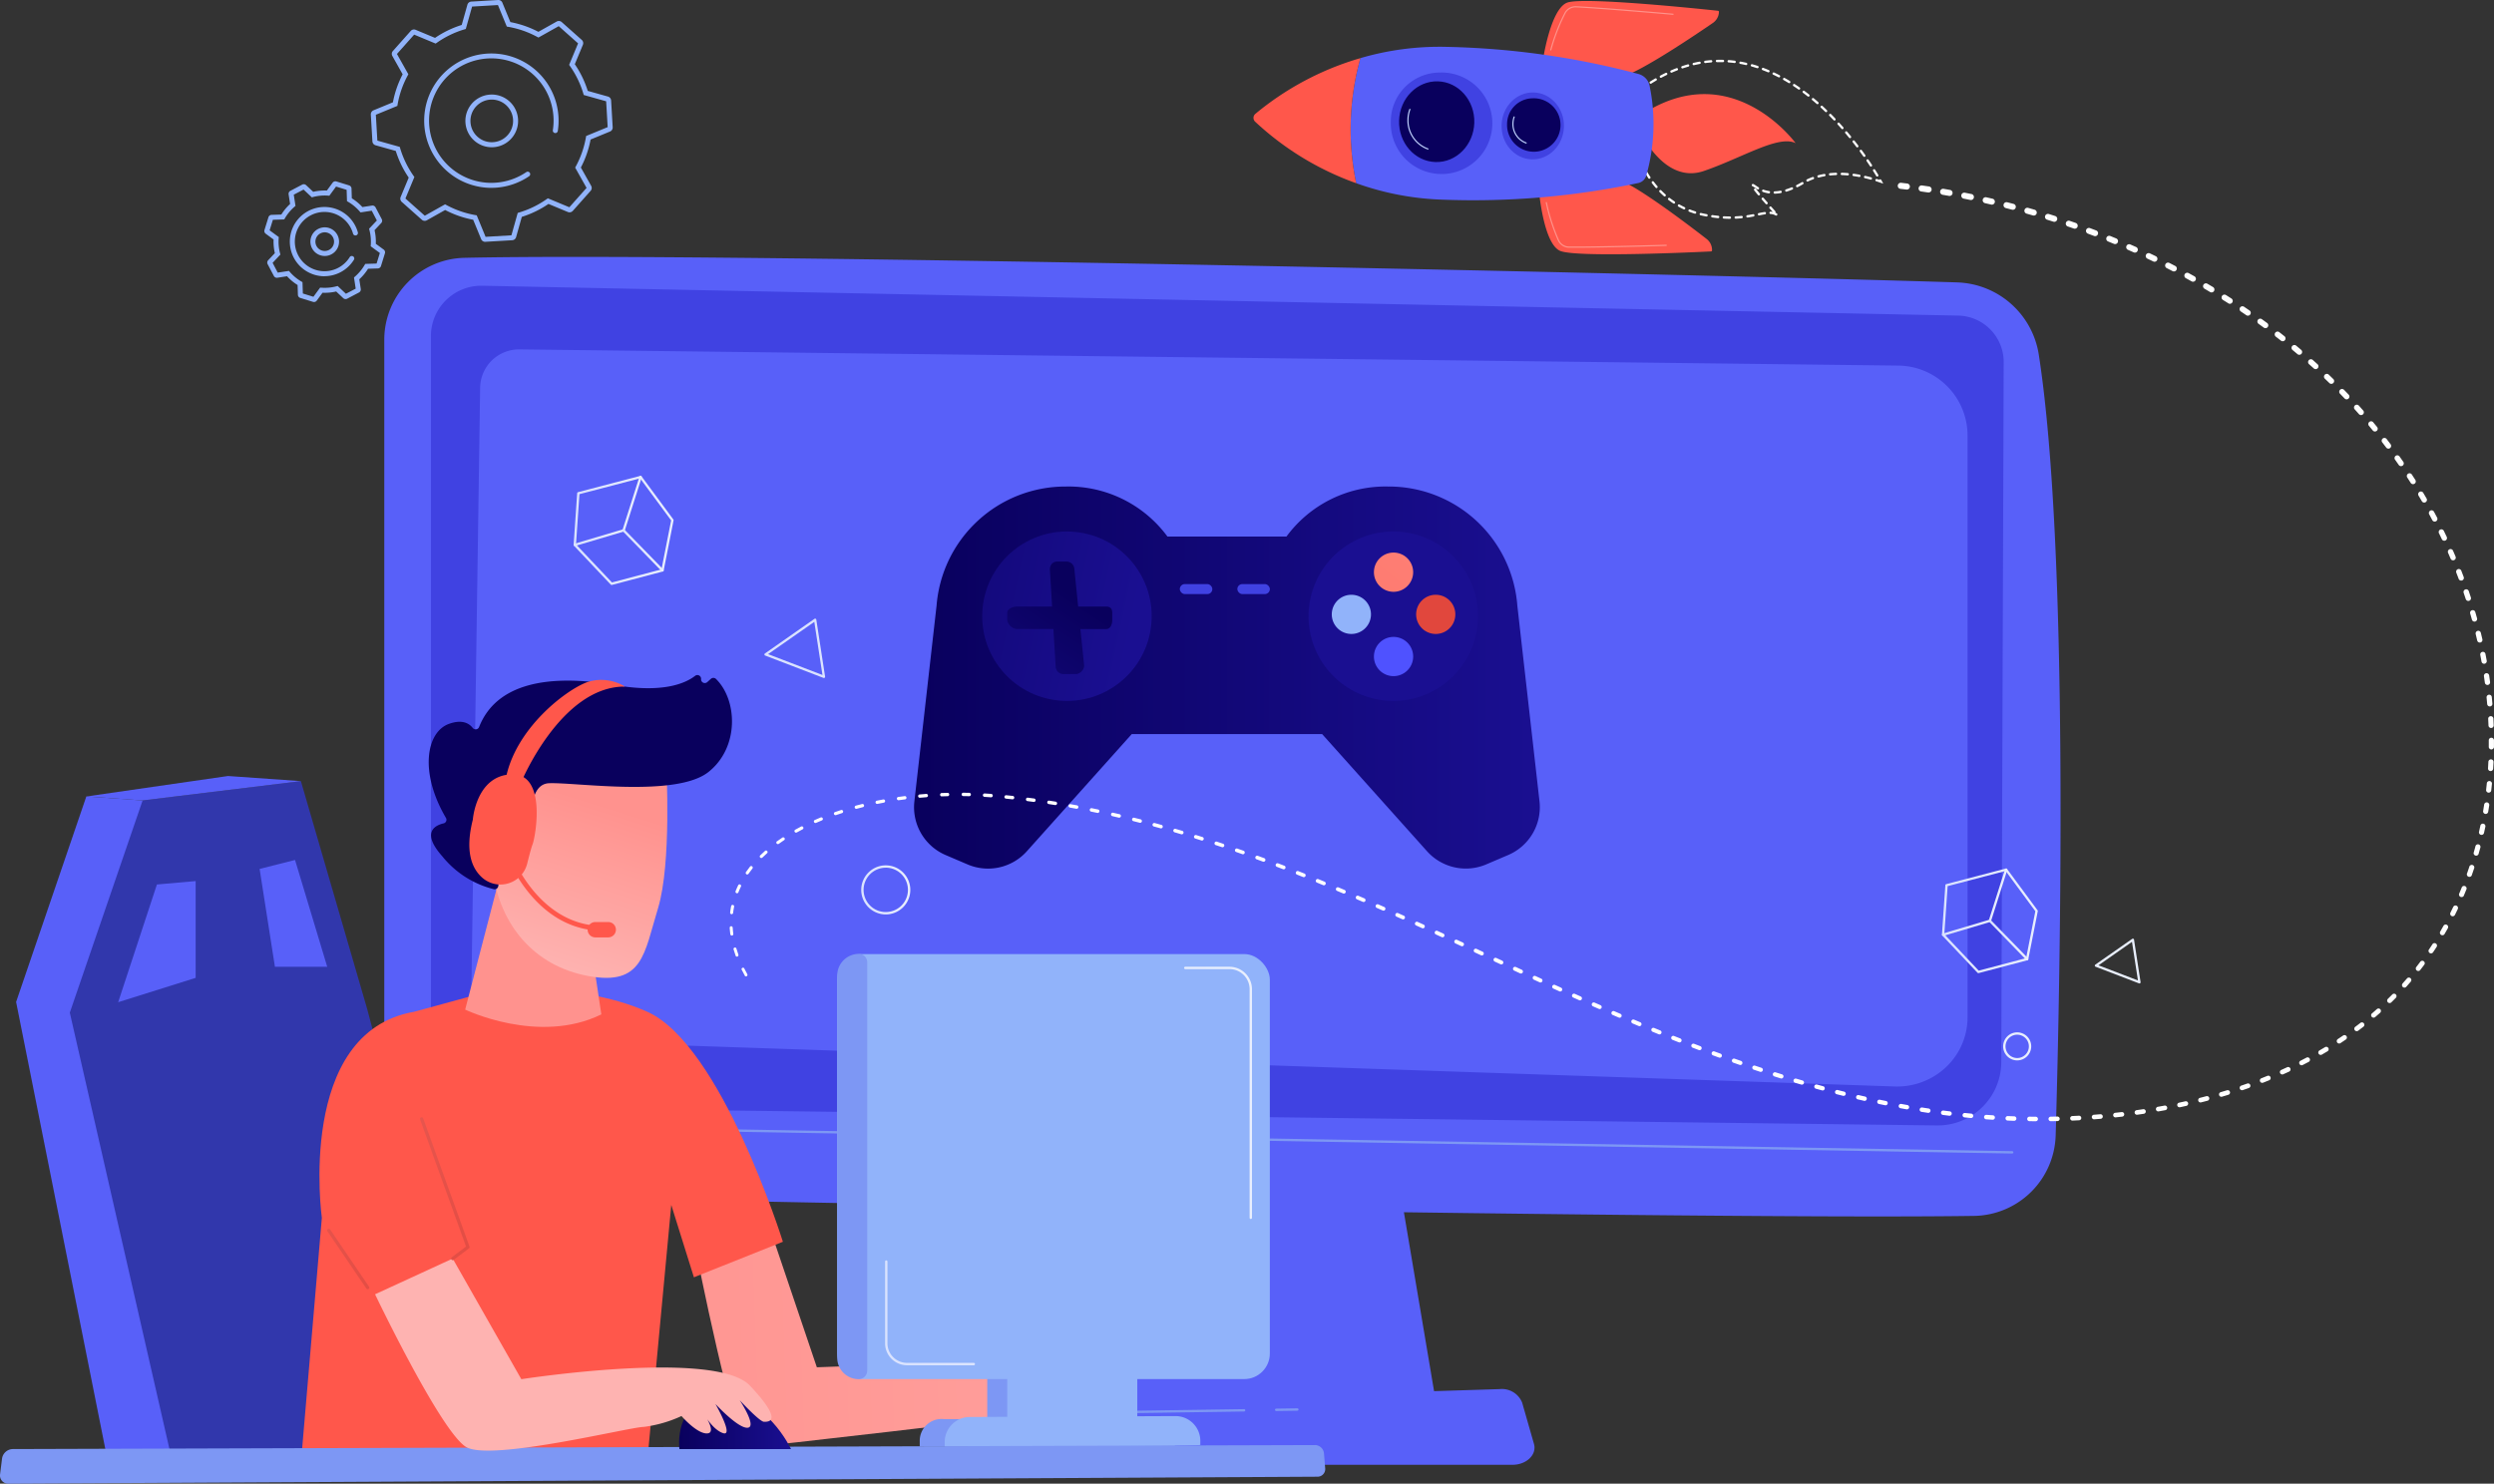 <svg xmlns="http://www.w3.org/2000/svg" xmlns:xlink="http://www.w3.org/1999/xlink" width="292.407" height="174"><rect width="100%" height="100%" fill="#333333" stroke="none"/><defs><linearGradient id="a" x1="11.536" y1="17.357" x2="11.948" y2="17.357" gradientUnits="objectBoundingBox"><stop offset="0" stop-color="#a737d5"/><stop offset="1" stop-color="#ef497a"/></linearGradient><linearGradient id="b" x1=".499" y1=".04" x2=".494" y2="-1.434" gradientUnits="objectBoundingBox"><stop offset="0" stop-color="#4042e2"/><stop offset="1" stop-color="#4f52ff"/></linearGradient><linearGradient id="c" y1=".5" x2="1" y2=".5" gradientUnits="objectBoundingBox"><stop offset="0" stop-color="#09005d"/><stop offset="1" stop-color="#1a0f91"/></linearGradient><linearGradient id="d" x1=".727" y1="-1.505" x2=".456" y2=".889" xlink:href="#c"/><linearGradient id="e" x1=".603" y1="-1.966" x2=".54" y2="-.467" gradientUnits="objectBoundingBox"><stop offset="0" stop-color="#09005d"/><stop offset=".272" stop-color="#0e046b"/><stop offset=".683" stop-color="#150a81"/><stop offset="1" stop-color="#1a0f91"/></linearGradient><linearGradient id="f" x1="-3.018" y1="4.874" x2="6.406" y2="-6.843" gradientUnits="objectBoundingBox"><stop offset="0" stop-color="#fe7062"/><stop offset="1" stop-color="#ff928e"/></linearGradient><linearGradient id="g" x1=".732" y1="-4.956" x2=".612" y2="-2.138" xlink:href="#b"/><linearGradient id="h" x1="-20.266" y1="18.795" x2="-20.832" y2="20.833" gradientUnits="objectBoundingBox"><stop offset="0" stop-color="#e1473d"/><stop offset="1" stop-color="#e9605a"/></linearGradient><linearGradient id="i" x1=".623" y1=".299" x2="-.446" y2="2.03" xlink:href="#c"/><linearGradient id="j" x1=".433" y1="-5.963" x2=".108" y2="-37.521" xlink:href="#b"/><linearGradient id="k" x1=".431" y1="-6.156" x2=".106" y2="-37.714" xlink:href="#b"/><linearGradient id="l" y1=".5" x2="1" y2=".5" gradientUnits="objectBoundingBox"><stop offset="0" stop-color="#dae3fe"/><stop offset="1" stop-color="#e9effd"/></linearGradient><linearGradient id="v" x1="24.411" y1="20.368" x2="25.456" y2="20.368" xlink:href="#b"/><linearGradient id="w" x1="6.302" y1="31.096" x2="7.302" y2="31.096" xlink:href="#c"/><linearGradient id="x" x1="33.959" y1="33.907" x2="34.932" y2="33.907" xlink:href="#b"/><linearGradient id="y" x1="8.274" y1="45.38" x2="9.347" y2="45.38" xlink:href="#c"/><linearGradient id="z" x1="-.577" y1=".518" x2="3.981" y2=".409" gradientUnits="objectBoundingBox"><stop offset="0" stop-color="#ff928e"/><stop offset="1" stop-color="#feb3b1"/></linearGradient><linearGradient id="aa" x1=".523" y1="5.316" x2="-.29" y2="8.449" xlink:href="#z"/><linearGradient id="ab" x1=".553" y1=".156" x2=".346" y2=".92" xlink:href="#z"/><linearGradient id="ac" x1="1.485" y1="6.146" x2="2.174" y2="7.4" xlink:href="#c"/><linearGradient id="ad" x1="13.323" y1="17.246" x2="7.659" y2="19.54" xlink:href="#z"/><linearGradient id="ah" x1=".998" y1="-1.867" x2=".625" y2="-.086" xlink:href="#z"/><linearGradient id="ai" x1="1.686" y1="1.515" x2="-1.379" y2="-.807" xlink:href="#h"/><linearGradient id="aj" x1="1.814" y1="2.499" x2="-1.802" y2="-3.001" xlink:href="#h"/><style>.s,.u{fill:#fff}.d{fill:#5860f9}.f{fill:#7d97f4}.h{fill:url(#c)}.n{fill:#91b3fa}.r{fill:url(#l)}.t{fill:#ff574b}.u{opacity:.35}.x{fill:#bdd0fb}</style></defs><g opacity=".76"><path d="M361.261 1151.984s-1.659-10.24-12.91-16.979c-10.439-6.253-35.9-20.22-42.791-30.684-.305-.464-1.05-.01-.971.593.848 6.466 4.165 22.222 16.91 34.307 16.433 15.579 39.762 12.763 39.762 12.763z" transform="translate(-288.129 -985.493)" fill="url(#a)"/><path d="M22.613 129.014a28.327 28.327 0 003.5 6.793 38.961 38.961 0 004.907 5.856c.905.9 1.856 1.748 2.831 2.567.5.4.986.808 1.5 1.188.256.191.5.393.763.575l.776.558a67.238 67.238 0 006.539 3.976c2.238 1.241 4.5 2.429 6.782 3.6q1.711.87 3.433 1.719l3.447 1.7c1.15.564 2.3 1.126 3.449 1.7s2.293 1.151 3.416 1.776 2.233 1.275 3.294 2c.529.367 1.046.751 1.542 1.163a15.881 15.881 0 011.4 1.334.07.07 0 01-.1.1 15.721 15.721 0 00-1.422-1.275q-.752-.589-1.552-1.114c-1.067-.7-2.184-1.321-3.315-1.915-2.265-1.185-4.584-2.271-6.9-3.369-4.639-2.178-9.24-4.457-13.728-6.945q-.842-.465-1.68-.939c-.279-.159-.56-.312-.837-.477l-.83-.493-.415-.247-.407-.26-.814-.519c-.27-.175-.533-.361-.8-.54s-.536-.358-.793-.551c-.521-.379-1.045-.753-1.549-1.155s-1-.807-1.5-1.217a44.782 44.782 0 01-2.829-2.629 39.308 39.308 0 01-4.83-6.008 32.805 32.805 0 01-1.894-3.356 21.236 21.236 0 01-1.4-3.583.009.009 0 01.006-.011.009.009 0 01.01-.002z" opacity=".45" fill="#fff"/></g><path class="d" d="M131.042 133.619l-3.533 31.687h40.99l-5.339-31.687z"/><path class="d" d="M45.055 39.848v87.167a13.223 13.223 0 0012.882 13.219c31.838.821 143.191 2.812 173.5 2.365a9.73 9.73 0 009.579-9.453c.585-20.25 1.534-68.945-1.979-91.552a10.013 10.013 0 00-9.574-8.475c-26.676-.853-144.718-3.563-175.011-2.883a9.611 9.611 0 00-9.397 9.612z"/><path d="M551.735 492.547v82.815a7.662 7.662 0 007.547 7.661l169 2.088a7.456 7.456 0 007.568-7.428l.283-82.075a5.453 5.453 0 00-5.32-5.472l-173.029-3.5a5.908 5.908 0 00-6.049 5.911z" transform="translate(-501.211 -453.124)" fill="url(#b)"/><path class="f" d="M235.916 135.284l-185.391-3.159a.138.138 0 110-.276l185.391 3.159a.138.138 0 010 .276z"/><path d="M146.978 137.075a1.929 1.929 0 11-1.929-1.929 1.929 1.929 0 011.929 1.929z" opacity=".4" fill="#fff"/><path class="d" d="M177.324 171.788h-59.992c-1.63 0-2.854-1.16-2.539-2.407l.77-3.044a2.482 2.482 0 012.435-1.625l57.834-1.8a2.557 2.557 0 012.629 1.576l1.388 4.849c.36 1.256-.869 2.451-2.525 2.451z"/><path class="f" d="M149.627 165.479a.138.138 0 010-.276l2.478-.036a.144.144 0 01.14.136.138.138 0 01-.136.14l-2.478.036zM117.011 170.053h-.022a.137.137 0 01-.114-.158l.353-2.214a2.413 2.413 0 012.351-2.035l26.286-.384a.138.138 0 010 .276l-26.286.384a2.137 2.137 0 00-2.083 1.8l-.354 2.214a.138.138 0 01-.131.117z"/><path class="d" d="M222.485 42.876l-161.53-1.9a4.562 4.562 0 00-4.662 4.451l-1.043 71.918a4.563 4.563 0 004.458 4.577l162.426 5.498a8.356 8.356 0 006.044-2.285 8.035 8.035 0 002.508-5.866V51.031a8.213 8.213 0 00-8.201-8.155z"/><g transform="translate(107.163 57.061)"><path class="h" d="M73.333 36.91l-2.595-22.922A15.108 15.108 0 0055.566-.002a14.406 14.406 0 00-11.9 5.868H29.714a14.406 14.406 0 00-11.9-5.868A15.161 15.161 0 002.638 14.053v-.033L.043 36.926a6.1 6.1 0 003.664 6.292l2.575 1.1a6.109 6.109 0 006.951-1.549l12.294-13.736h22.324l12.294 13.734a6.107 6.107 0 006.951 1.543l2.575-1.1a6.1 6.1 0 003.662-6.3z"/><circle cx="9.935" cy="9.935" r="9.935" transform="rotate(-84.345 16.842 8.158)" fill="url(#d)"/><circle cx="9.935" cy="9.935" r="9.935" transform="rotate(-82.982 36.044 -13.58)" fill="url(#e)"/><path d="M1358.367 715.928a2.3 2.3 0 11-2.3-2.3 2.3 2.3 0 012.3 2.3z" transform="translate(-1299.845 -705.884)" fill="url(#f)"/><path d="M1358.367 787.68a2.3 2.3 0 11-2.3-2.3 2.3 2.3 0 012.3 2.3z" transform="translate(-1299.845 -767.745)" fill="url(#g)"/><g transform="translate(48.821 12.352)"><circle cx="2.299" cy="2.299" r="2.299" transform="rotate(-80.782 7.523 -3.437)" fill="url(#h)"/><circle class="n" cx="2.299" cy="2.299" r="2.299" transform="rotate(-85.935 2.56 2.384)"/></g><path d="M1053.513 726.558h-3.3l-.452-4.449a.915.915 0 00-.878-.829h-1.1a.858.858 0 00-.643.249 1 1 0 00-.239.708l.256 4.32h-4.115c-.488 0-1.143.266-1.143.754v.837a1.292 1.292 0 001.143 1.048h4.271l.263 4.412a.915.915 0 00.881.866h1.574a1.027 1.027 0 00.655-.409.832.832 0 00.223-.658l-.433-4.21h3.034c.488 0 .7-.56.7-1.048v-.837c.006-.488-.21-.754-.697-.754z" transform="translate(-1030.969 -712.481)" fill="url(#i)"/><g transform="translate(31.164 11.438)"><rect width="3.812" height="1.173" rx=".586" fill="url(#j)"/><rect width="3.812" height="1.173" rx=".586" transform="translate(6.744)" fill="url(#k)"/></g></g><path class="r" d="M231.949 114.125a.137.137 0 01-.1-.043l-4.131-4.369a.138.138 0 01-.037-.1l.4-5.8a.138.138 0 01.1-.124l6.991-1.827a.138.138 0 01.146.052l3.575 4.846a.138.138 0 01.024.108l-1.112 5.64a.137.137 0 01-.1.107l-5.72 1.509a.131.131 0 01-.036.001zm-3.989-4.558l4.033 4.266 5.557-1.467 1.083-5.5-3.483-4.722-6.8 1.779z"/><path class="r" d="M227.822 109.757a.138.138 0 01-.039-.27l5.411-1.608 1.884-5.928a.138.138 0 01.263.084l-1.907 6a.137.137 0 01-.092.09l-5.481 1.629a.143.143 0 01-.039.003z"/><path class="r" d="M237.67 112.616a.138.138 0 01-.1-.042l-4.369-4.488a.139.139 0 01.2-.193l4.369 4.489a.138.138 0 01-.1.234z"/><g><path class="r" d="M71.704 68.599a.137.137 0 01-.1-.043l-4.312-4.56a.138.138 0 01-.037-.1l.415-6.053a.138.138 0 01.1-.124l7.3-1.907a.137.137 0 01.146.052l3.731 5.058a.138.138 0 01.024.109l-1.161 5.887a.138.138 0 01-.1.107L71.74 68.6a.131.131 0 01-.036-.001zm-4.17-4.749l4.214 4.457 5.807-1.533 1.133-5.743-3.64-4.934-7.11 1.858z"/><path class="r" d="M67.393 64.039a.138.138 0 01-.039-.27l5.651-1.679 1.968-6.19a.138.138 0 01.263.083l-1.99 6.26a.137.137 0 01-.092.09l-5.721 1.7a.14.14 0 01-.04.006z"/><path class="r" d="M77.675 67.027a.139.139 0 01-.1-.042l-4.56-4.685a.139.139 0 11.2-.192l4.56 4.685a.138.138 0 01-.1.234z"/></g><path class="r" d="M96.601 79.515a.136.136 0 01-.049-.009l-6.841-2.624a.138.138 0 01-.03-.242l5.81-4.064a.138.138 0 01.215.092l1.031 6.688a.138.138 0 01-.136.159zm-6.549-2.8l6.377 2.446-.957-6.231zM250.835 115.336a.137.137 0 01-.049-.009l-5.093-1.953a.138.138 0 01-.03-.242l4.325-3.025a.138.138 0 01.215.092l.767 4.979a.138.138 0 01-.136.159zm-4.8-2.127l4.628 1.775-.7-4.525zM236.504 124.361a1.645 1.645 0 111.645-1.645 1.647 1.647 0 01-1.645 1.645zm0-3.015a1.369 1.369 0 101.369 1.369 1.371 1.371 0 00-1.369-1.368z"/><g><path class="r" d="M103.851 107.243a2.878 2.878 0 112.878-2.878 2.881 2.881 0 01-2.878 2.878zm0-5.48a2.6 2.6 0 102.6 2.6 2.6 2.6 0 00-2.6-2.603z"/></g><g><path class="s" d="M87.314 114.399l-.359-.678a.172.172 0 01.3-.161v.007l.351.665v.007a.171.171 0 11-.3.16zM86.247 112.074l-.239-.732a.174.174 0 01.33-.108v.01l.232.713v.01a.173.173 0 01-.329.107zM85.63 109.581q-.051-.383-.075-.768a.175.175 0 01.35-.021q.022.373.072.743a.175.175 0 01-.346.046zM85.605 107.017q.046-.384.121-.764a.177.177 0 01.346.069q-.074.366-.118.736a.176.176 0 01-.35-.042zM86.239 104.525q.143-.359.312-.707a.178.178 0 11.321.156q-.164.336-.3.683a.178.178 0 01-.33-.132zM87.465 102.268l.46-.618a.18.18 0 11.288.215l-.006.009-.448.6-.007.009a.179.179 0 01-.287-.214zM89.128 100.32l.562-.524a.181.181 0 11.247.265l-.006.006-.55.511-.006.006a.181.181 0 01-.246-.265zM91.087 98.677l.629-.438a.183.183 0 11.209.3h-.006l-.618.429h-.006a.183.183 0 01-.208-.3zM93.239 97.306l.673-.364a.185.185 0 11.175.325l-.664.358h-.005a.184.184 0 01-.175-.324zM95.521 96.17l.7-.3a.186.186 0 01.146.342l-.695.295a.186.186 0 01-.145-.342zM97.892 95.24l.724-.243a.188.188 0 01.119.356l-.717.239a.187.187 0 01-.119-.355zM100.319 94.491l.739-.192a.19.19 0 11.1.366l-.732.19a.19.19 0 01-.095-.366zM102.799 93.905l.749-.146a.191.191 0 11.073.375l-.742.144a.19.19 0 01-.073-.374zM105.304 93.467l.756-.1a.192.192 0 01.052.381l-.75.1a.192.192 0 01-.052-.38zM107.829 93.171l.76-.063a.194.194 0 01.032.387l-.754.062a.194.194 0 11-.032-.386zM110.365 93.006l.762-.024a.2.2 0 01.013.391l-.756.023a.2.2 0 01-.012-.39zM112.907 92.969l.762.013a.2.2 0 01-.007.394l-.756-.014a.2.2 0 01.007-.393zM115.447 93.056l.761.05a.2.2 0 11-.026.4l-.755-.051a.2.2 0 01.026-.4zM117.979 93.263l.757.079a.201.201 0 11-.041.4l-.754-.079a.201.201 0 01.042-.4zM120.5 93.549l.755.1a.202.202 0 01-.052.4l-.752-.1a.202.202 0 01.052-.4zM123.014 93.898l.752.117a.202.202 0 11-.062.4l-.749-.118a.202.202 0 01.063-.4zM125.517 94.312l.749.136a.203.203 0 11-.073.4l-.746-.136a.203.203 0 11.073-.4zM128.009 94.784l.746.153a.205.205 0 01-.083.4l-.742-.153a.204.204 0 01.083-.4zM130.491 95.314l.742.169a.207.207 0 11-.092.4l-.739-.17a.206.206 0 01.092-.4zM132.959 95.898l.738.185a.208.208 0 11-.1.4l-.735-.186a.208.208 0 01.1-.4zM135.415 96.534l.734.2a.209.209 0 11-.11.4l-.732-.2a.209.209 0 11.109-.4zM137.857 97.217l.73.214a.21.21 0 11-.118.4l-.727-.214a.21.21 0 11.117-.4zM140.286 97.948l.726.227a.212.212 0 01-.127.4l-.724-.227a.211.211 0 11.125-.4zM142.701 98.72l.722.239a.213.213 0 01-.134.4l-.72-.239a.213.213 0 11.133-.4zM145.104 99.531l.718.251a.214.214 0 01-.141.4l-.716-.251a.214.214 0 11.14-.4zM147.493 100.378l.715.261a.216.216 0 11-.148.405l-.712-.261a.215.215 0 11.147-.4zM149.87 101.259l.711.27a.217.217 0 11-.154.406l-.709-.271a.217.217 0 11.153-.405zM152.233 102.17l.708.279a.218.218 0 01-.16.406l-.706-.279a.218.218 0 11.159-.405zM154.589 103.11l.7.287a.22.22 0 11-.166.407l-.7-.287a.22.22 0 11.165-.406zM156.934 104.074l.7.294a.221.221 0 11-.171.407l-.7-.294a.22.22 0 11.17-.407zM159.268 105.061l.7.3a.222.222 0 01-.175.408l-.7-.3a.222.222 0 11.175-.408zM161.597 106.066l.7.305a.223.223 0 01-.179.409l-.7-.305a.223.223 0 11.179-.409zM163.912 107.089l.694.31a.225.225 0 01-.183.41l-.693-.31a.224.224 0 11.182-.41zM166.224 108.126l.692.313a.226.226 0 11-.186.412l-.692-.314a.226.226 0 11.186-.411zM168.531 109.173l.691.316a.227.227 0 01-.189.413l-.69-.316a.227.227 0 01.189-.413zM170.833 110.226l.69.318a.229.229 0 01-.191.415l-.689-.319a.228.228 0 11.191-.414zM173.132 111.291l.689.319a.23.23 0 11-.193.417l-.689-.319a.23.23 0 11.193-.416zM175.431 112.347l.69.318a.231.231 0 11-.194.42l-.689-.319a.231.231 0 01.194-.419zM177.73 113.413l.69.318a.232.232 0 11-.194.422l-.69-.318a.232.232 0 11.194-.421zM180.03 114.47l.691.315a.234.234 0 01-.194.425l-.691-.317a.233.233 0 11.195-.424zM182.333 115.519l.692.313a.235.235 0 11-.193.429l-.692-.314a.235.235 0 11.194-.427zM184.641 116.558l.693.309a.236.236 0 01-.192.432l-.694-.31a.236.236 0 11.193-.431zM186.955 117.584l.7.305a.238.238 0 01-.19.436l-.7-.306a.237.237 0 11.191-.434zM189.275 118.596l.7.3a.239.239 0 11-.188.439l-.7-.3a.239.239 0 11.189-.438zM191.601 119.588l.7.294a.24.24 0 11-.184.443l-.7-.295a.24.24 0 11.186-.442zM193.939 120.556l.7.287a.242.242 0 11-.181.448l-.7-.288a.241.241 0 11.183-.446zM196.284 121.503l.706.279a.243.243 0 11-.177.452l-.707-.28a.243.243 0 11.179-.451zM198.641 122.421l.709.27a.244.244 0 11-.172.457l-.711-.271a.244.244 0 11.174-.455zM201.005 123.31l.713.26a.245.245 0 01-.166.462l-.714-.262a.245.245 0 11.169-.46zM203.388 124.165l.716.25a.247.247 0 11-.16.466l-.718-.251a.246.246 0 11.163-.464zM205.78 124.984l.72.238a.248.248 0 11-.153.471l-.722-.24a.248.248 0 11.157-.47zM208.184 125.764l.724.226a.25.25 0 11-.148.476l-.726-.227a.249.249 0 11.149-.475zM210.601 126.502l.728.213a.25.25 0 11-.141.481l-.73-.214a.25.25 0 11.141-.48zM213.035 127.195l.731.2a.252.252 0 01-.132.486l-.734-.2a.251.251 0 01.132-.485zM215.476 127.84l.736.184a.253.253 0 01-.123.491l-.738-.185a.253.253 0 11.123-.49zM217.932 128.434l.739.168a.256.256 0 11-.113.5l-.742-.17a.256.256 0 11.113-.5zM220.399 128.975l.743.151a.256.256 0 01-.1.5l-.746-.153a.255.255 0 01.1-.5zM222.878 129.46l.746.134a.257.257 0 11-.091.506l-.749-.136a.257.257 0 01.091-.5zM225.368 129.887l.749.115a.258.258 0 11-.078.51l-.753-.116a.258.258 0 11.079-.51zM227.867 130.244l.752.094a.26.26 0 01-.064.515l-.756-.095a.259.259 0 11.064-.514zM230.376 130.529l.754.072a.261.261 0 01-.05.519l-.758-.073a.261.261 0 01.05-.519zM232.891 130.746l.756.051a.262.262 0 01-.035.523l-.76-.052a.262.262 0 01.036-.522zM235.412 130.891l.757.029a.264.264 0 01-.02.527l-.761-.03a.263.263 0 01.021-.526zM237.935 130.962l.757.007a.265.265 0 01-.005.529l-.762-.008a.265.265 0 01.005-.529zM240.459 130.961l.757-.015a.266.266 0 11.01.532l-.762.014a.266.266 0 11-.01-.531zM242.983 130.886l.756-.037a.267.267 0 11.026.534l-.761.037a.267.267 0 11-.026-.533zM245.502 130.735l.755-.061a.269.269 0 01.043.536l-.76.06a.268.268 0 01-.042-.535zM248.016 130.504l.752-.084a.27.27 0 01.06.536l-.758.084a.27.27 0 11-.059-.536zM250.521 130.194l.749-.109a.271.271 0 11.078.537l-.755.109a.271.271 0 11-.078-.536zM253.012 129.8l.745-.135a.273.273 0 11.1.536l-.75.135a.273.273 0 11-.1-.536zM255.489 129.319l.739-.162a.274.274 0 01.117.535l-.746.162a.273.273 0 01-.116-.534zM257.95 128.748l.733-.19a.275.275 0 01.138.533l-.739.19a.275.275 0 11-.137-.532zM260.38 128.083l.724-.219a.276.276 0 11.16.529l-.731.22a.276.276 0 11-.159-.528zM262.78 127.319l.714-.249a.278.278 0 01.183.524l-.721.251a.277.277 0 01-.182-.524zM265.147 126.452l.7-.281a.279.279 0 01.207.518l-.709.283a.279.279 0 11-.207-.518zM267.469 125.478l.687-.314a.28.28 0 01.233.51l-.7.317a.28.28 0 01-.232-.509zM269.741 124.391l.67-.349a.282.282 0 11.26.5l-.678.352a.282.282 0 11-.259-.5zM271.952 123.188l.65-.384a.283.283 0 01.288.487l-.658.388a.282.282 0 01-.287-.486zM274.091 121.864l.627-.421a.284.284 0 11.317.472l-.635.426a.284.284 0 01-.316-.471zM276.148 120.418l.6-.458a.285.285 0 11.347.453l-.608.464a.285.285 0 11-.346-.453zM278.108 118.846l.568-.5a.287.287 0 01.378.432l-.577.5a.286.286 0 01-.376-.432zM279.962 117.148l.533-.533a.288.288 0 01.407.407l-.542.541a.288.288 0 01-.406-.407zM281.697 115.33l.5-.568a.29.29 0 11.436.381l-.5.576a.289.289 0 11-.435-.38zM283.303 113.4l.457-.6a.291.291 0 11.463.352l-.464.609a.29.29 0 11-.462-.352zM284.777 111.365l.415-.629v-.005a.292.292 0 01.487.322l-.422.639a.292.292 0 01-.486-.322zM286.112 109.235l.373-.655v-.005a.293.293 0 11.51.29l-.379.665a.293.293 0 11-.509-.29zM287.305 107.025l.33-.678a.295.295 0 01.53.258l-.336.688a.294.294 0 11-.529-.258zM288.355 104.74l.287-.7a.3.3 0 01.547.225l-.292.707a.3.3 0 11-.546-.225zM289.261 102.395l.244-.714v-.005a.3.3 0 11.562.192l-.248.723a.3.3 0 11-.561-.192zM290.026 100l.2-.727v-.005a.3.3 0 11.575.16l-.206.737a.3.3 0 01-.574-.16zM290.65 97.564l.16-.738v-.004a.3.3 0 01.586.127l-.163.747a.3.3 0 01-.585-.128zM291.136 95.096l.119-.745a.301.301 0 01.594.1l-.122.755a.3.3 0 11-.593-.1zM291.487 92.605l.079-.751a.302.302 0 01.6.064l-.081.76a.302.302 0 11-.6-.064zM291.706 90.098l.04-.754a.303.303 0 11.606.032l-.042.763a.303.303 0 11-.605-.033zM291.794 87.579v-.755a.304.304 0 11.609 0v.764a.304.304 0 11-.609 0zM291.76 85.066l-.034-.755a.306.306 0 01.612-.027l.033.763a.306.306 0 11-.611.027zM291.605 82.552l-.07-.752a.308.308 0 01.613-.057l.07.761a.307.307 0 11-.611.056zM291.333 80.051l-.105-.748a.309.309 0 01.612-.086l.105.757a.308.308 0 11-.61.085zM290.939 77.564l-.14-.742a.31.31 0 11.609-.115l.141.751a.31.31 0 11-.608.114zM290.433 75.097l-.173-.735a.311.311 0 01.606-.143l.175.744a.311.311 0 11-.605.142zM289.815 72.656l-.207-.727a.313.313 0 01.6-.171l.208.735a.312.312 0 11-.6.17zM289.089 70.245l-.239-.717a.316.316 0 01.6-.2l.24.725a.314.314 0 11-.595.2zM288.257 67.867l-.27-.706a.315.315 0 11.589-.225l.272.714a.315.315 0 11-.588.224zM287.323 65.529l-.3-.694a.316.316 0 11.581-.251l.3.7a.316.316 0 01-.58.25zM286.291 63.231l-.329-.681a.318.318 0 11.572-.276l.331.688a.317.317 0 01-.572.275zM285.162 60.979l-.356-.666a.319.319 0 01.563-.3l.359.674a.319.319 0 11-.562.3zM283.945 58.776l-.384-.651a.32.32 0 01.552-.325l.387.658a.32.32 0 11-.552.324zM282.637 56.623l-.409-.635a.322.322 0 01.541-.348l.413.642a.321.321 0 11-.54.347zM281.239 54.525l-.434-.618a.323.323 0 11.529-.371l.438.625a.322.322 0 11-.528.37zM279.763 52.481l-.458-.6a.324.324 0 01.516-.393l.462.608a.324.324 0 01-.516.392zM278.209 50.5l-.481-.583a.326.326 0 01.5-.414l.485.589a.325.325 0 01-.5.413zM276.583 48.578l-.5-.564a.327.327 0 11.488-.435l.507.57a.327.327 0 01-.488.434zM274.878 46.719l-.524-.545a.328.328 0 11.473-.455l.529.551a.328.328 0 11-.473.454zM273.108 44.926l-.544-.525a.33.33 0 01.458-.474l.548.531a.329.329 0 01-.457.473zM271.272 43.199l-.563-.5a.331.331 0 01.442-.492l.567.51a.33.33 0 01-.441.491zM269.376 41.54l-.58-.485a.332.332 0 11.426-.509l.585.49a.332.332 0 01-.426.508zM267.425 39.947l-.6-.465a.333.333 0 01.41-.526l.6.47a.333.333 0 01-.41.525zM265.415 38.422l-.612-.445a.334.334 0 11.393-.541l.617.449a.334.334 0 01-.393.54zM263.36 36.962l-.626-.425a.336.336 0 11.377-.556l.63.429a.335.335 0 11-.377.555zM261.258 35.57l-.639-.4a.337.337 0 01.361-.569l.644.409a.337.337 0 01-.361.569zM259.113 34.244l-.651-.385a.338.338 0 11.344-.583l.656.389a.338.338 0 11-.344.582zM256.929 32.983l-.663-.365a.34.34 0 01.328-.595l.667.369a.34.34 0 11-.328.594zM254.708 31.789l-.673-.346a.341.341 0 01.311-.607l.678.349a.341.341 0 11-.312.606zM252.452 30.66l-.683-.326a.342.342 0 11.295-.618l.688.329a.343.343 0 01-.3.617zM250.165 29.597l-.692-.306a.344.344 0 01.278-.628l.7.309a.343.343 0 01-.278.627zM247.847 28.599l-.7-.287a.345.345 0 01.261-.638l.705.289a.344.344 0 11-.261.637zM245.502 27.667l-.708-.267a.346.346 0 01.244-.648l.713.27a.346.346 0 11-.244.647zM243.135 26.8l-.715-.247a.348.348 0 01.227-.657l.72.25a.347.347 0 11-.228.656zM240.743 25.997l-.721-.228a.349.349 0 11.21-.665l.727.23a.348.348 0 11-.21.664zM238.331 25.261l-.728-.208a.35.35 0 11.193-.673l.733.21a.35.35 0 11-.193.672zM235.899 24.59l-.733-.188a.351.351 0 01.175-.68l.738.191a.351.351 0 11-.175.68zM233.45 23.99l-.738-.169a.353.353 0 01.157-.687l.743.171a.352.352 0 01-.157.687zM230.985 23.446l-.742-.149a.354.354 0 11.139-.694l.747.151a.354.354 0 11-.14.693zM228.507 22.973l-.745-.129a.355.355 0 11.121-.7l.751.131a.355.355 0 01-.121.7zM226.018 22.568l-.749-.109a.357.357 0 11.1-.706l.755.11a.356.356 0 11-.1.7zM223.518 22.23l-.682-.08a.358.358 0 11.084-.71l.687.082a.357.357 0 01-.084.71z"/><g><path class="s" d="M202.817 25.661c-.23 0-.464-.008-.7-.021a.138.138 0 11.015-.275c.227.013.457.019.682.021a.138.138 0 010 .276zm.689-.014a.138.138 0 01-.006-.276c.225-.011.454-.027.68-.05a.139.139 0 01.151.124.137.137 0 01-.123.151c-.231.023-.465.04-.694.051zm-2.064-.061h-.014a16.237 16.237 0 01-.69-.086.138.138 0 01.04-.273c.229.033.457.062.678.084a.138.138 0 01-.014.275zm3.435-.075a.138.138 0 01-.02-.274c.21-.031.43-.069.674-.114a.138.138 0 11.051.271c-.247.047-.471.085-.684.116zm-4.8-.123h-.026q-.192-.036-.391-.077-.147-.031-.291-.065a.138.138 0 01.064-.268q.14.033.283.063c.13.027.259.053.385.076a.138.138 0 01-.025.274zm8.175-.1a.136.136 0 01-.069-.019 1.309 1.309 0 00-.6-.171.138.138 0 01-.129-.147.139.139 0 01.147-.129 1.9 1.9 0 01.246.032l-.378-.419a.138.138 0 01.205-.184c.174.194.333.369.463.512a.138.138 0 01.005.18 1.49 1.49 0 01.175.087.138.138 0 01-.07.257zm-2.02-.026a.138.138 0 01-.027-.273c.274-.055.484-.094.685-.124a.138.138 0 11.04.273c-.2.029-.4.068-.671.122a.128.128 0 01-.027.007zm-7.493-.2a.139.139 0 01-.041-.006c-.223-.07-.444-.147-.659-.231a.138.138 0 01.1-.257c.209.082.424.158.641.225a.138.138 0 01-.041.269zm-1.282-.5a.139.139 0 01-.059-.013c-.208-.1-.417-.208-.62-.323a.138.138 0 01.136-.24c.2.112.4.217.6.314a.138.138 0 01-.059.262zm9.66-.6a.137.137 0 01-.1-.047 58.569 58.569 0 01-.456-.521.138.138 0 01.208-.18c.15.173.3.349.454.519a.138.138 0 01-.1.229zm-10.857-.083a.137.137 0 01-.076-.023 9.355 9.355 0 01-.568-.408.138.138 0 11.169-.218c.179.138.365.271.552.4a.138.138 0 01-.077.253zm-1.09-.842a.137.137 0 01-.091-.035 10.402 10.402 0 01-.506-.481.139.139 0 11.2-.193c.16.162.325.32.493.468a.138.138 0 01-.092.241zm11.044-.121a.138.138 0 01-.106-.05 17.026 17.026 0 01-.438-.542.138.138 0 01.219-.168c.114.148.259.327.431.533a.138.138 0 01-.106.226zm1.869-.2a.138.138 0 010-.276 4.554 4.554 0 00.664-.073.138.138 0 01.05.271 4.816 4.816 0 01-.7.077zm-.687-.037h-.02a3.6 3.6 0 01-.694-.173.138.138 0 01.093-.26 3.321 3.321 0 00.641.16.138.138 0 01-.02.274zm2.04-.2a.138.138 0 01-.041-.27c.207-.064.421-.141.635-.231a.138.138 0 11.106.254 7.263 7.263 0 01-.66.24.14.14 0 01-.041.012zm-3.329-.258a.138.138 0 01-.071-.02 5.584 5.584 0 01-.345-.225 2.13 2.13 0 00-.177-.115.313.313 0 00-.037-.017.139.139 0 11.1-.259.57.57 0 01.072.033 2.409 2.409 0 01.2.132c.089.061.2.137.33.215a.138.138 0 01-.071.256zm-11.9-.163a.138.138 0 01-.1-.048c-.151-.175-.3-.358-.439-.543a.138.138 0 01.22-.166c.137.181.281.359.428.529a.138.138 0 01-.1.228zm16.505-.1a.138.138 0 01-.063-.261c.194-.1.395-.209.6-.328a.138.138 0 11.14.238 11.14 11.14 0 01-.611.336.14.14 0 01-.07.018zm10.089-.427l-.324-.1-.086-.03a13.156 13.156 0 00-.428-.145.138.138 0 01.085-.262l.283.094a.142.142 0 01.046-.042.139.139 0 01.188.052l.075.135zm-8.88-.235a.138.138 0 01-.06-.262c.209-.1.427-.192.648-.273a.138.138 0 01.095.259 6.88 6.88 0 00-.623.263.138.138 0 01-.064.014zm7.424-.232a.139.139 0 01-.036 0c-.22-.06-.443-.116-.663-.167a.138.138 0 11.062-.269c.224.051.451.109.674.17a.138.138 0 01-.036.271zm-25.97-.1a.139.139 0 01-.115-.062c-.129-.2-.252-.4-.365-.6a.138.138 0 11.24-.136c.11.194.23.389.356.58a.138.138 0 01-.115.214zm19.838-.14a.138.138 0 01-.035-.271c.221-.058.451-.109.684-.15a.138.138 0 11.048.271c-.226.04-.449.089-.662.146a.139.139 0 01-.039.003zm4.788-.066h-.025a14.29 14.29 0 00-.675-.108.138.138 0 01.037-.273c.224.03.456.067.687.11a.138.138 0 01-.025.273zm2.093-.051a.137.137 0 01-.118-.067c-.1-.17-.224-.367-.363-.586a.138.138 0 01.233-.148c.14.221.262.419.366.591a.138.138 0 01-.118.209zm-5.525-.126a.138.138 0 01-.014-.275c.227-.023.462-.038.7-.046a.134.134 0 01.142.133.138.138 0 01-.133.142c-.229.008-.458.023-.679.045zm2.066-.007h-.012a13.329 13.329 0 00-.681-.039.138.138 0 01-.134-.142.141.141 0 01.142-.134c.227.007.462.02.7.04a.138.138 0 01-.011.275zm-23.938-.81a.138.138 0 01-.125-.079 2.9 2.9 0 01-.259-.7.138.138 0 01.276-.006 3.422 3.422 0 00.233.592.138.138 0 01-.125.2zm-.108-.783zm26.766.557a.137.137 0 01-.115-.062q-.179-.271-.384-.572a.138.138 0 11.228-.155c.138.2.267.393.387.576a.138.138 0 01-.115.214zm-26.974-1.094a.138.138 0 01-.137-.124l-.07-.686a.138.138 0 01.274-.028l.07.686a.138.138 0 01-.123.151zm26.193-.046a.138.138 0 01-.112-.058q-.193-.272-.4-.558a.138.138 0 11.222-.164q.212.288.406.562a.138.138 0 01-.112.218zm-.818-1.113a.137.137 0 01-.109-.054q-.2-.268-.422-.544a.138.138 0 01.217-.171q.219.278.424.548a.138.138 0 01-.11.221zm-25.515-.212a.138.138 0 01-.137-.124l-.07-.686a.138.138 0 01.123-.151.14.14 0 01.151.123l.07.686a.138.138 0 01-.123.151zm24.66-.871a.137.137 0 01-.107-.05q-.214-.262-.44-.528a.138.138 0 01.21-.179q.228.268.444.532a.138.138 0 01-.107.225zm-24.8-.5a.138.138 0 01-.137-.124l-.07-.686a.138.138 0 11.274-.028l.07.686a.138.138 0 01-.123.151zm23.907-.552a.137.137 0 01-.1-.047q-.224-.255-.459-.511a.138.138 0 01.2-.186q.236.258.463.515a.138.138 0 01-.1.229zm-24.048-.819a.138.138 0 01-.137-.124l-.07-.685a.138.138 0 11.274-.028l.07.685a.138.138 0 01-.123.151zm23.115-.2a.137.137 0 01-.1-.043q-.235-.247-.479-.492a.14.14 0 11.2-.194q.246.248.483.5a.138.138 0 01-.1.233zm-.973-.978a.137.137 0 01-.1-.039q-.246-.237-.5-.471a.138.138 0 11.187-.2q.256.236.5.475a.138.138 0 01-.1.237zm-22.283-.194a.138.138 0 01-.137-.124l-.07-.686a.138.138 0 11.274-.028l.07.686a.138.138 0 01-.123.151zm21.268-.74a.137.137 0 01-.091-.034q-.257-.226-.522-.446a.138.138 0 01.177-.212q.267.223.527.451a.138.138 0 01-.091.241zm-21.409-.632a.138.138 0 01-.137-.124l-.051-.5.06-.047.208-.161a.138.138 0 01.168.219l-.146.112.036.35a.138.138 0 01-.123.151zm20.349-.252a.136.136 0 01-.085-.03 24.036 24.036 0 00-.544-.418.138.138 0 11.165-.221c.182.136.367.278.549.423a.138.138 0 01-.085.246zm-19.633-.745a.138.138 0 01-.081-.25c.189-.136.38-.27.569-.4a.138.138 0 01.154.229c-.186.125-.375.257-.562.392a.137.137 0 01-.084.029zm18.53-.079a.138.138 0 01-.079-.025 22.43 22.43 0 00-.565-.385.138.138 0 11.152-.23c.192.127.385.258.572.389a.138.138 0 01-.079.251zm-17.387-.692a.138.138 0 01-.073-.255c.2-.124.4-.245.593-.359a.138.138 0 01.139.238c-.194.113-.391.232-.586.355a.138.138 0 01-.077.02zm16.238-.064a.14.14 0 01-.072-.02c-.195-.12-.393-.236-.589-.348a.138.138 0 01.136-.24c.2.113.4.231.6.352a.138.138 0 01-.072.255zm-15.047-.629a.138.138 0 01-.065-.259c.2-.109.412-.215.619-.316a.138.138 0 11.12.248c-.2.1-.408.2-.609.311a.138.138 0 01-.069.015zm13.849-.05a.137.137 0 01-.063-.016c-.2-.1-.407-.207-.612-.3a.138.138 0 11.118-.249c.207.1.416.2.621.309a.138.138 0 01-.064.26zm-12.61-.552a.138.138 0 01-.055-.264c.212-.093.429-.182.642-.265a.138.138 0 01.1.257c-.211.082-.423.169-.632.261a.14.14 0 01-.059.01zm11.367-.037a.135.135 0 01-.054-.011 17.002 17.002 0 00-.632-.254.138.138 0 11.1-.258c.215.081.431.168.643.258a.138.138 0 01-.054.265zm-10.082-.461a.138.138 0 01-.044-.268c.221-.074.445-.144.664-.207a.138.138 0 11.076.265c-.215.062-.435.13-.652.2a.138.138 0 01-.048.009zm8.8-.024a.138.138 0 01-.043-.007 16.775 16.775 0 00-.653-.2.138.138 0 01.074-.265c.22.061.443.129.665.2a.138.138 0 01-.043.269zm-7.472-.355a.138.138 0 01-.031-.272c.227-.053.456-.1.681-.143a.138.138 0 11.05.271c-.22.041-.445.088-.668.14a.138.138 0 01-.039.003zm6.146-.015a.141.141 0 01-.031 0c-.222-.051-.446-.1-.668-.136a.138.138 0 01.048-.271c.226.04.455.087.681.139a.138.138 0 01-.031.272zm-4.791-.234a.138.138 0 01-.018-.275c.228-.03.461-.055.692-.074a.14.14 0 01.149.126.138.138 0 01-.127.148c-.226.018-.454.042-.678.072zm3.436-.007h-.017a12.97 12.97 0 00-.678-.069.138.138 0 11.021-.275c.229.018.462.041.692.07a.138.138 0 01-.017.275zm-2.062-.1a.138.138 0 010-.276q.35-.01.7 0a.138.138 0 01.135.141.136.136 0 01-.141.135q-.339-.008-.682 0z"/><path class="t" d="M192.473 15.726s2.754 5.884 7.291 4.328 8.729-4.251 10.761-3.269c0 0-7.472-10.274-18.034-3.351zM180.415 22.189s.51 6.358 2.489 7.228c1.882.828 16.306.138 17.709.069a.119.119 0 00.113-.117 1.634 1.634 0 00-.631-1.34c-1.994-1.547-7.986-6.117-10.242-6.917-2.725-.966-9.438 1.077-9.438 1.077z"/><path class="u" d="M184.585 29.057h-.619a1.454 1.454 0 01-1.323-.876 22.707 22.707 0 01-1.41-4.4.069.069 0 11.135-.026 22.578 22.578 0 001.4 4.367 1.317 1.317 0 001.2.793c3.4.03 11.3-.212 11.384-.214a.073.073 0 01.071.067.069.069 0 01-.067.071c-.075.004-7.115.218-10.771.218z"/><path class="t" d="M180.846 7.378s.878-6.317 2.9-7.071c1.927-.717 16.287.808 17.684.958a.119.119 0 01.106.124 1.634 1.634 0 01-.708 1.3C198.748 4.118 192.5 8.332 190.202 9c-2.771.807-9.356-1.622-9.356-1.622z"/><path class="u" d="M181.821 5.919h-.017a.069.069 0 01-.05-.084 22.709 22.709 0 011.663-4.306 1.453 1.453 0 011.372-.8c3.4.169 11.279.868 11.358.875a.069.069 0 11-.012.137c-.079-.007-7.954-.706-11.353-.874a1.313 1.313 0 00-1.241.722 22.556 22.556 0 00-1.653 4.278.069.069 0 01-.067.052z"/><path class="d" d="M159.005 21.485a32.945 32.945 0 0010.1 1.931 93.786 93.786 0 0022.992-1.954 1.25 1.25 0 00.921-.886 22.05 22.05 0 00.387-10.515 1.817 1.817 0 00-1.288-1.381 94.7 94.7 0 00-22.491-3.184 32.947 32.947 0 00-10.13 1.322 30.989 30.989 0 00-.491 14.667z"/><path class="t" d="M159.499 6.818a34.188 34.188 0 00-12.321 6.539.614.614 0 00-.026.909 34.185 34.185 0 0011.854 7.219 30.991 30.991 0 01.493-14.667z"/><g transform="translate(163.059 8.507)"><path d="M1373.784 305.234a5.953 5.953 0 11-5.7 5.775 5.746 5.746 0 015.7-5.775z" transform="translate(-1368.078 -305.232)" fill="url(#v)"/><ellipse cx="4.732" cy="4.409" rx="4.732" ry="4.409" transform="matrix(.029 -1 1 .029 .839 10.369)" fill="url(#w)"/><path class="x" d="M4.357 9.029a.068.068 0 01-.022 0 3.623 3.623 0 01-2.386-3.548A3.774 3.774 0 012.17 4.31a.07.07 0 11.13.047 3.634 3.634 0 00-.213 1.128A3.484 3.484 0 004.38 8.898a.069.069 0 01-.022.134z"/></g><g transform="translate(175.939 10.74)"><ellipse cx="3.923" cy="3.655" rx="3.923" ry="3.655" transform="matrix(.029 -1 1 .029 0 7.843)" fill="url(#x)"/><path d="M1470 327.158a3.134 3.134 0 11-3 3.04 3.025 3.025 0 013-3.04z" transform="translate(-1466.243 -326.368)" fill="url(#y)"/><path class="x" d="M2.991 6.093a.07.07 0 01-.022 0 2.416 2.416 0 01-1.592-2.366 2.506 2.506 0 01.147-.781.07.07 0 01.13.047 2.373 2.373 0 00-.139.738 2.278 2.278 0 001.5 2.232.069.069 0 01-.022.134z"/></g></g></g><g><path class="n" d="M36.818 35.421a.4.4 0 01-.118-.018l-1.492-.463a.4.4 0 01-.281-.37l-.036-1.143a5.961 5.961 0 01-1.239-1.029l-1.129.174a.4.4 0 01-.415-.209l-.728-1.382a.4.4 0 01.062-.46l.782-.833a5.958 5.958 0 01-.147-1.6l-.922-.676a.4.4 0 01-.145-.442l.462-1.491a.4.4 0 01.37-.281l1.142-.036a5.958 5.958 0 011.028-1.239l-.174-1.129a.4.4 0 01.209-.415l1.382-.728a.4.4 0 01.46.062l.833.782a5.963 5.963 0 011.6-.147l.676-.922a.4.4 0 01.441-.146l1.493.463a.4.4 0 01.281.37l.036 1.142a5.96 5.96 0 011.239 1.028l1.129-.174a.4.4 0 01.414.209l.728 1.382a.4.4 0 01-.062.46l-.782.833a5.948 5.948 0 01.147 1.6l.922.676a.4.4 0 01.146.441l-.463 1.492a.4.4 0 01-.37.281l-1.143.036a5.946 5.946 0 01-1.029 1.239l.174 1.129a.4.4 0 01-.209.415l-1.382.728a.4.4 0 01-.46-.062l-.833-.782a5.951 5.951 0 01-1.6.147l-.676.922a.4.4 0 01-.321.166zm-1.31-1l1.238.384.787-1.074.161.011a5.391 5.391 0 001.736-.16l.157-.041.97.911 1.147-.6-.2-1.315.122-.106a5.372 5.372 0 001.114-1.341l.082-.14 1.331-.042.384-1.238-1.074-.788.011-.161a5.374 5.374 0 00-.16-1.736l-.041-.157.911-.97-.6-1.147-1.315.2-.106-.122a5.368 5.368 0 00-1.341-1.113l-.14-.082-.042-1.331-1.238-.384-.787 1.074-.162-.011a5.387 5.387 0 00-1.736.16l-.157.041-.97-.911-1.147.6.2 1.315-.122.106a5.379 5.379 0 00-1.113 1.341l-.082.14-1.331.042-.384 1.238 1.073.787-.011.161a5.373 5.373 0 00.16 1.736l.041.157-.911.97.6 1.147 1.315-.2.106.122a5.374 5.374 0 001.341 1.114l.14.082zm2.536-2.022a4.076 4.076 0 01-1.208-.184 4.062 4.062 0 114.8-5.773 4.1 4.1 0 01.32.8.293.293 0 01-.565.158 3.519 3.519 0 00-.274-.688 3.475 3.475 0 10-.106 3.428.293.293 0 01.5.3 4.073 4.073 0 01-3.466 1.951z"/><path class="n" d="M38.073 30.021a1.68 1.68 0 111.123-.43 1.683 1.683 0 01-1.123.43zm0-2.774a1.093 1.093 0 10.814.363 1.091 1.091 0 00-.815-.363z"/><g><path class="n" d="M56.883 28.362a.508.508 0 01-.47-.315l-.937-2.276a11.7 11.7 0 01-3.284-1.142l-2.148 1.207a.508.508 0 01-.587-.064l-2.352-2.091a.509.509 0 01-.132-.576l.947-2.274a11.714 11.714 0 01-1.517-3.128l-2.37-.665a.51.51 0 01-.371-.46l-.184-3.142a.508.508 0 01.314-.5l2.276-.937a11.7 11.7 0 011.141-3.284l-1.207-2.147a.509.509 0 01.063-.588l2.091-2.352a.509.509 0 01.575-.132l2.275.947a11.707 11.707 0 013.128-1.517l.665-2.37a.509.509 0 01.46-.371l3.142-.184a.507.507 0 01.5.314l.937 2.276a11.705 11.705 0 013.284 1.141l2.148-1.207a.511.511 0 01.587.063l2.352 2.092a.509.509 0 01.131.576l-.947 2.274a11.707 11.707 0 011.517 3.128l2.37.665a.51.51 0 01.37.46l.184 3.142a.51.51 0 01-.313.5l-2.277.937a11.7 11.7 0 01-1.141 3.284l1.207 2.147a.509.509 0 01-.063.588l-2.091 2.352a.509.509 0 01-.576.131l-2.274-.947a11.7 11.7 0 01-3.128 1.517l-.665 2.37a.509.509 0 01-.46.37l-3.142.184zm-4.7-4.4l.142.077a11.123 11.123 0 003.408 1.185l.159.028 1.039 2.523 3.031-.178.737-2.627.155-.046a11.122 11.122 0 003.246-1.575l.132-.093 2.521 1.05 2.018-2.269-1.337-2.38.077-.142a11.117 11.117 0 001.184-3.408l.028-.159 2.523-1.039-.178-3.032-2.627-.737-.046-.155a11.118 11.118 0 00-1.575-3.246l-.093-.132 1.05-2.521-2.269-2.018-2.38 1.337-.142-.077a11.134 11.134 0 00-3.408-1.184l-.159-.028L58.38.593l-3.031.178-.737 2.627-.155.046a11.124 11.124 0 00-3.246 1.574l-.132.093-2.52-1.05-2.018 2.269 1.337 2.38-.077.142a11.117 11.117 0 00-1.185 3.408l-.028.16-2.523 1.039.178 3.031 2.627.737.046.155a11.122 11.122 0 001.575 3.246l.093.132-1.05 2.52 2.269 2.018zm5.415-1.931a7.879 7.879 0 117.8-6.672.293.293 0 11-.58-.09 7.3 7.3 0 10-3.106 4.911.293.293 0 01.33.484 7.88 7.88 0 01-3.978 1.353c-.153.007-.31.011-.464.011z"/><path class="n" d="M57.657 17.269a3.09 3.09 0 11.93-.144 3.077 3.077 0 01-.93.144zm0-5.591a2.5 2.5 0 102.385 1.749 2.507 2.507 0 00-2.383-1.749z"/></g></g><g><path class="d" d="M16.721 93.874l-6.6-.466-8.233 24.1 10.794 54.1 10.242-1.511z"/><path d="M56.102 167.803l-13.04-49.432-7.784-26.763-18.556 2.266-8.538 24.888 11.718 51.332h36.23z" fill="#3137ac"/><path class="d" d="M10.12 93.408l16.613-2.4 8.543.6-18.556 2.266zM13.854 117.536l9.086-2.854V103.33l-4.543.4zM30.438 101.905l4.154-1.05 3.774 12.529h-6.133z"/><path d="M777.009 1285.45s4.533 23.139 6.177 23.139 32.1-3.646 32.1-3.646v-6.6l-24.085.885-5.815-17.2z" transform="translate(-695.43 -1138.875)" fill="url(#z)"/><g transform="translate(98.157 111.892)"><path class="f" d="M17.592 49.551h15.246v4.984H17.592z"/><path class="f" d="M39.583 57.126v.635H9.676v-.635a2.558 2.558 0 012.8-2.591h24.152a2.7 2.7 0 012.955 2.591z"/><path class="n" d="M19.938 49.551h15.246v4.984H19.938z"/><rect class="n" width="50.724" height="49.844" rx="3"/><path class="n" d="M42.572 57.58l-3.04.075-11.943.106H12.605v-.518a2.936 2.936 0 012.9-2.951l12.076-.058 12.074-.05a2.905 2.905 0 012.919 2.894z"/></g><path class="f" d="M100.699 111.866a2.548 2.548 0 00-2.542 2.584v44.738a2.525 2.525 0 002.518 2.56 1.008 1.008 0 001-1.043v-47.82a.984.984 0 00-.976-1.019z"/><path class="t" d="M75.858 171.706H35.269l2.466-28.876s-3.035-21.762 10.811-24.169c8.156-2.218 8.156-2.23 8.156-2.23s10.432-1.639 19.156 2.212 15.932 26.988 15.932 26.988l-10.432 4.171-2.655-8.489z"/><path d="M584.979 987.332l-4.132 15.867s8.634 4.168 15.966.56l-2.313-15.383z" transform="translate(-526.309 -884.796)" fill="url(#aa)"/><path d="M622.136 886.427s.659 11.5-.97 16.813-1.753 9.1-8.155 7.928-10.364-6.036-11.2-12.231c0 0-1.356-9.572.815-12.486s19.51-.024 19.51-.024z" transform="translate(-544.024 -796.699)" fill="url(#ab)"/><path d="M560.8 837.932l.4-.025a.88.88 0 00.822-.985c-.244-1.952-.512-6.318 1.947-6.406 3.169-.114 14.9 1.684 18.675-1.318 3.633-2.885 3.4-8.425.892-10.9a.442.442 0 00-.608-.023l-.426.382a.436.436 0 01-.726-.355.434.434 0 00-.7-.377c-1.15.891-3.8 2.048-9.372 1.086-7.926-1.367-13.94-.174-15.953 4.909a.436.436 0 01-.757.1c-.425-.536-1.244-1.016-2.779-.463-2.67.962-3.476 5.715-.356 11.019a.433.433 0 01-.261.647c-1 .229-2.674 1.038-.163 3.864a11.23 11.23 0 006.054 3.862.434.434 0 00.511-.37l.669-4.873a.436.436 0 01.582-.349z" transform="translate(-499.579 -738.662)" fill="url(#ac)"/><path d="M599.439 931.859s.689-6.939-2.8-6.21-1.143 7.637 1.051 8.716z" transform="translate(-538.385 -831.57)" fill="url(#ad)"/><path class="r" d="M146.648 142.959a.138.138 0 01-.138-.138v-26.806a2.362 2.362 0 00-2.359-2.36h-5.184a.138.138 0 110-.276h5.184a2.638 2.638 0 012.635 2.635v26.806a.138.138 0 01-.138.139zM114.172 160.112h-7.807a2.572 2.572 0 01-2.593-2.605v-9.554a.138.138 0 01.276 0v9.554a2.3 2.3 0 002.317 2.329h7.807a.138.138 0 010 .276z"/><path class="t" d="M69.698 109.115c-7.43-.7-10.392-9.021-10.421-9.1l.538-.186c.028.08 2.874 8.055 9.937 8.724zM61.11 91.734s4.661-11.262 12.17-11.213a5.375 5.375 0 00-4.24-.583c-2.35.7-8.862 5.51-9.81 11.8 1.391.719 1.88-.004 1.88-.004z"/><path class="t" d="M59.989 90.813c-4.173.126-4.552 5.311-4.552 5.311-.926 3.651-.16 5.67 1.074 6.782a3.233 3.233 0 005.3-1.624c.247-.994.5-1.937.63-2.264.32-.789 1.72-8.331-2.452-8.205z"/><path class="t" d="M60.138 92.165a1.86 1.86 0 00-2.185.736c-3.368 5.169-1.032 9.308.407 9.633 1.518.343 2.75-7.028 2.749-8.972a1.366 1.366 0 00-.971-1.397zM71.308 109.934h-1.512a.9.9 0 01-.9-.9.9.9 0 01.9-.9h1.516a.9.9 0 01.9.9.9.9 0 01-.904.9z"/><path class="f" d="M154.205 169.475l-152.695.468a1.3 1.3 0 00-1.269 1.1l-.233 1.862a.963.963 0 001 1.1l153.494-.82a.9.9 0 00.867-1.011l-.139-1.7a1.072 1.072 0 00-1.025-.999z"/><path class="h" d="M79.656 169.947h13.087s-2.971-6.385-8.409-6.069-4.678 6.069-4.678 6.069z"/><path d="M504.217 1318.438l9.1-4.189 8.049 14.147s22.76-3.54 26.806.759 2.149 4.236 1.644 4.236-2.845-2.529-2.845-2.529 2.051 3.086.948 3.224-3.793-2.782-3.793-2.782 2.213 3.857.885 3.414-2.4-2.529-2.4-2.529 1.77 2.473.569 2.564-3.035-2.037-3.035-2.037a14.932 14.932 0 01-4.425 1.275c-1.612 0-17.86 4.057-20.8 2.371s-10.703-17.924-10.703-17.924z" transform="translate(-460.243 -1166.646)" fill="url(#ah)"/><g><path d="M546.259 1210.749a.19.19 0 01-.114-.341l1.677-1.259-5.389-14.915a.19.19 0 01.357-.129l5.437 15.047a.19.19 0 01-.065.216l-1.79 1.343a.188.188 0 01-.113.038z" transform="translate(-493.181 -1062.957)" fill="url(#ai)"/></g><g><path d="M468.279 1296a.189.189 0 01-.157-.083l-4.552-6.7a.19.19 0 11.314-.213l4.552 6.7a.189.189 0 01-.05.263.187.187 0 01-.107.033z" transform="translate(-425.172 -1144.804)" fill="url(#aj)"/></g></g></svg>